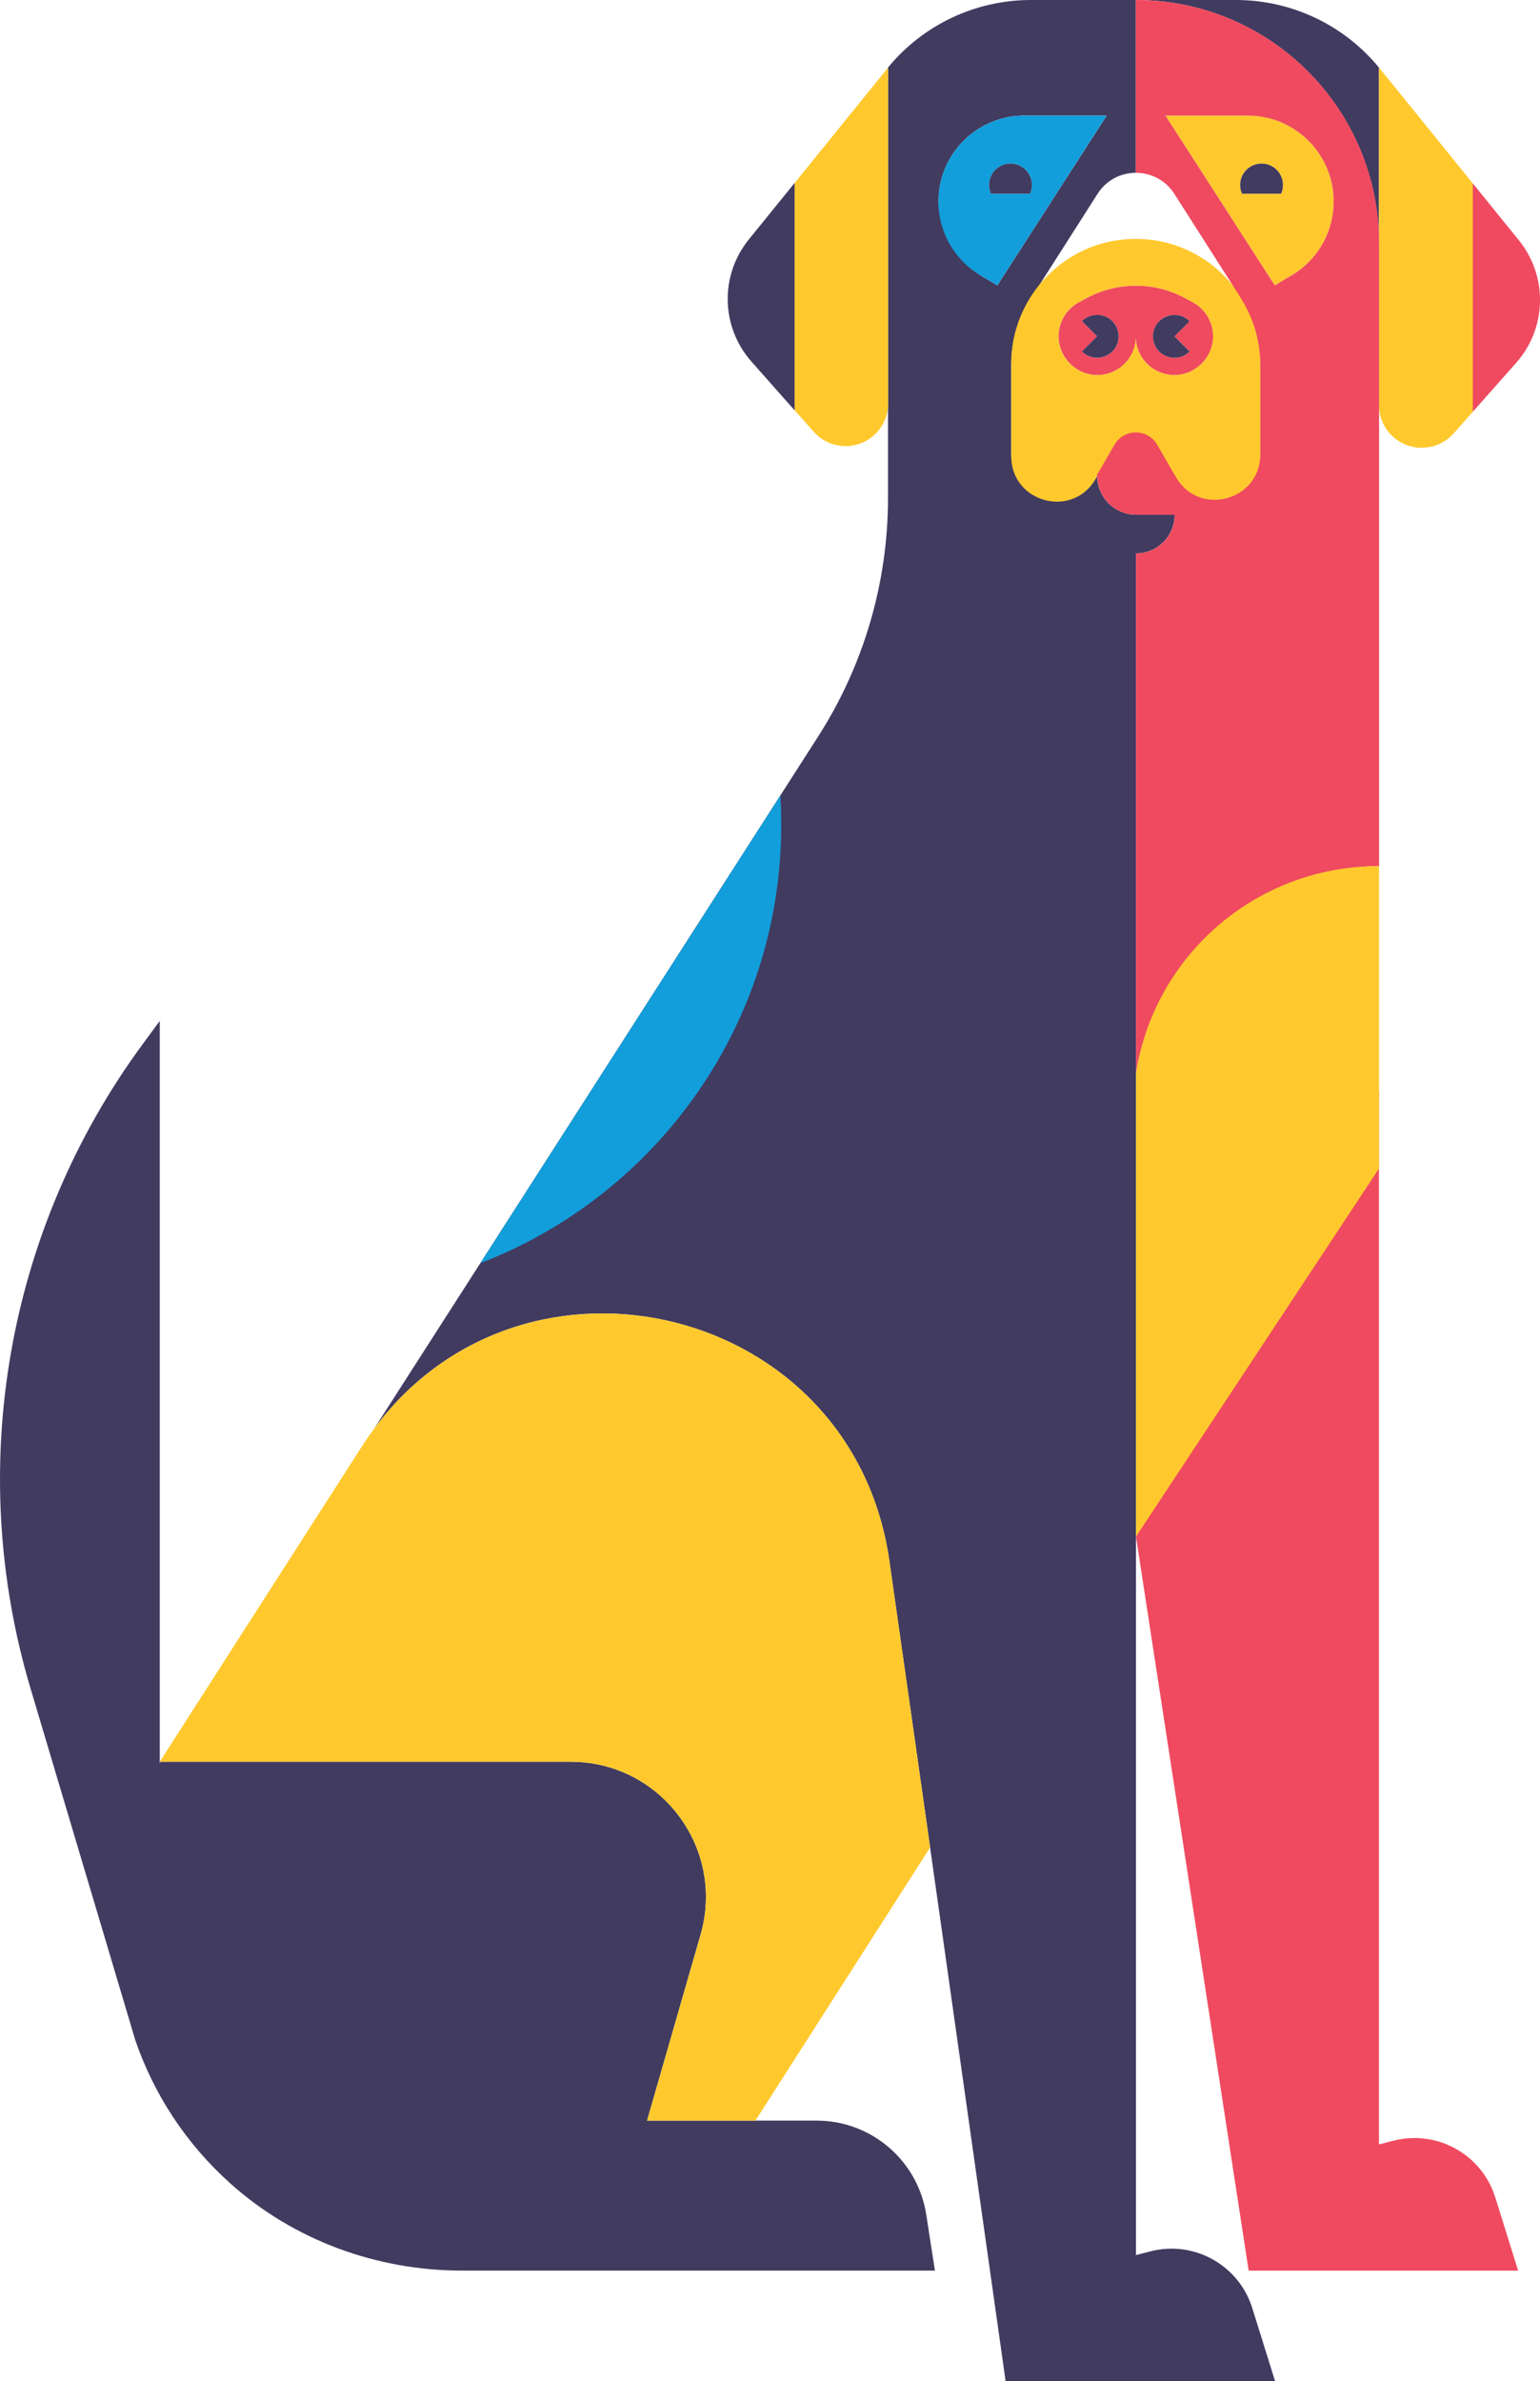 <?xml version="1.0" encoding="UTF-8"?>
<svg xmlns="http://www.w3.org/2000/svg" id="art" width="323" height="499.15" viewBox="0 0 323 499.15">
  <path d="M267.44,499.15l-4.79-15.34c-2.81-9.01-12.2-14.24-21.35-11.89l-3.04.78V116.01s0,0,0,0c4.49,0,8.12-3.64,8.12-8.12h-8.17c-4.47-.03-8.08-3.65-8.08-8.12l-.15-.09-.2.34c-4.86,8.38-17.68,4.93-17.68-4.76v-18.77c0-5.7,1.85-10.96,4.95-15.25l13.15-20.61c1.87-2.93,4.93-4.4,8.01-4.41V0h-22c-11.6,0-22.59,5.19-29.96,14.15h0v90.23c0,17.74-5.09,35.1-14.67,50.03l-2.02,3.15h0l-76.69,119.49h0l-14.34,22.34c31.58-42.44,100.34-26.03,108.01,27.85l4.01,28.18h.01s2.61,18.39,2.61,18.39l.96,6.74h0s16.79,118.6,16.79,118.6l.43-.02v.02s56.09,0,56.09,0ZM209.17,59.82l-3.19-1.9c-7.63-4.55-11.18-13.97-7.92-22.24,2.77-7.02,9.47-11.45,16.77-11.45h17.28l-22.93,35.59Z" style="fill:#413b60; stroke-width:0px;"></path>
  <path d="M289.22,51V14.15l-.47-.55C281.38,4.97,270.6,0,259.25,0h-21.03C266.39,0,289.22,22.83,289.22,51Z" style="fill:#413b60; stroke-width:0px;"></path>
  <path d="M238.23,107.89h0s.04,0,.04,0c-.01,0-.03,0-.04,0Z" style="fill:#ef4a5f; stroke-width:0px;"></path>
  <path d="M157.05,50.22l9.62-11.87v47.65l-9.05-10.21,13.05,14.72c1.65,1.86,4.01,2.95,6.5,3,5,.1,9.11-3.92,9.11-8.92V14.15l-29.22,36.07Z" style="fill:#ffc92e; stroke-width:0px;"></path>
  <path d="M166.66,38.35l-9.62,11.87c-6.09,7.52-5.85,18.34.57,25.58l9.05,10.21v-47.65Z" style="fill:#413b60; stroke-width:0px;"></path>
  <path d="M289.22,84.9c0,5.02,4.13,9.06,9.15,8.96,2.5-.05,4.87-1.14,6.53-3.02l13.11-14.78-9.09,10.25v-47.85l9.66,11.92-29.35-36.22v70.75Z" style="fill:#ffc92e; stroke-width:0px;"></path>
  <path d="M308.91,86.31l9.09-10.25c6.45-7.27,6.69-18.14.57-25.69l-9.66-11.92v47.85Z" style="fill:#ef4a5f; stroke-width:0px;"></path>
  <path d="M194.27,464.22c-1.76-11.34-11.52-19.7-22.99-19.7h-35.57l11.24-39.02c.9-3.14,1.23-6.27,1.08-9.31-.74-14.53-12.73-26.9-28.33-26.9H33.67c-.06.1-.11.2-.16.3v-155.59l-3.61,4.91C1.33,257.76-7.36,307.76,6.41,353.96l20.36,68.3,1.58,5.32.02.06h0c3.85,11.22,10.53,21.61,19.91,30.02,13.32,11.95,30.74,18.3,48.64,18.3h99.17l-1.82-11.73Z" style="fill:#413b60; stroke-width:0px;"></path>
  <path d="M270.94,57.69c8.74-5.21,11.42-16.63,5.93-25.19-3.31-5.16-9.02-8.28-15.15-8.28h-17.28l22.93,35.59,3.57-2.13ZM260.11,38.78c0-2.48,2.01-4.49,4.49-4.49s4.49,2.01,4.49,4.49c0,.65-.14,1.27-.39,1.82h-8.2c-.25-.56-.39-1.17-.39-1.82Z" style="fill:#ffc92e; stroke-width:0px;"></path>
  <path d="M269.09,38.78c0-2.48-2.01-4.49-4.49-4.49s-4.49,2.01-4.49,4.49c0,.65.14,1.27.39,1.82h8.2c.25-.56.39-1.17.39-1.82Z" style="fill:#413b60; stroke-width:0px;"></path>
  <path d="M205.6,57.69l3.57,2.13,22.93-35.59h-17.28c-6.13,0-11.84,3.12-15.15,8.28-5.5,8.56-2.81,19.98,5.93,25.19ZM211.94,34.29c2.48,0,4.49,2.01,4.49,4.49,0,.65-.14,1.27-.39,1.82h-8.2c-.25-.56-.39-1.17-.39-1.82,0-2.48,2.01-4.49,4.49-4.49Z" style="fill:#129eda; stroke-width:0px;"></path>
  <path d="M216.04,40.6c.25-.56.39-1.17.39-1.82,0-2.48-2.01-4.49-4.49-4.49s-4.49,2.01-4.49,4.49c0,.65.14,1.27.39,1.82h8.2Z" style="fill:#413b60; stroke-width:0px;"></path>
  <path d="M190.56,355.42l-4.01-28.18c-7.67-53.88-76.43-70.29-108.01-27.85-.9,1.21-1.78,2.46-2.61,3.76l-38.72,60.37-1.39,2.17-2.31,3.61h86.19c15.6,0,27.6,12.37,28.33,26.9.15,3.04-.17,6.17-1.08,9.31,0,0,0,0,0,0l-11.24,39.02h22.73s36.64-57.26,36.64-57.26l-4.52-31.85Z" style="fill:#ffc92e; stroke-width:0px;"></path>
  <path d="M242.7,93.62l3.94,6.8c4.86,8.38,17.68,4.93,17.68-4.76v-19.48c0-5.24-1.56-10.11-4.22-14.2-4.65-7.16-12.71-11.91-21.89-11.91h0c-8.72,0-16.42,4.29-21.16,10.86-3.1,4.29-4.95,9.55-4.95,15.25v19.48c0,9.69,12.82,13.14,17.68,4.76l.2-.34,3.75-6.46c2-3.44,6.96-3.44,8.96,0ZM222.02,70.49c0-3.16,1.82-5.89,4.46-7.22l1.4-.76c6.45-3.48,14.22-3.48,20.67,0l1.4.76c2.64,1.33,4.46,4.06,4.46,7.22,0,4.32-3.54,7.98-7.85,8.11-4.59.14-8.35-3.54-8.35-8.1,0,4.56-3.76,8.24-8.35,8.1-4.31-.13-7.86-3.79-7.85-8.11Z" style="fill:#ffc92e; stroke-width:0px;"></path>
  <path d="M238.22,70.5c0,4.56,3.76,8.24,8.35,8.1,4.31-.13,7.86-3.79,7.85-8.11,0-3.16-1.82-5.89-4.46-7.22l-1.4-.76c-6.45-3.48-14.22-3.48-20.67,0l-1.4.76c-2.64,1.33-4.46,4.06-4.46,7.22,0,4.32,3.54,7.98,7.85,8.11,4.59.14,8.35-3.54,8.35-8.1ZM249.51,73.69c-1.75,1.75-4.61,1.75-6.37,0-1.75-1.75-1.75-4.61,0-6.37,1.75-1.75,4.61-1.75,6.37,0l-3.18,3.18,3.18,3.18ZM226.94,67.32c1.75-1.75,4.61-1.75,6.37,0,1.75,1.75,1.75,4.61,0,6.37-1.75,1.75-4.61,1.75-6.37,0l3.18-3.18-3.18-3.18Z" style="fill:#ef4a5f; stroke-width:0px;"></path>
  <path d="M243.14,67.32c-1.75,1.75-1.75,4.61,0,6.37,1.75,1.75,4.61,1.75,6.37,0l-3.18-3.18,3.18-3.18c-1.75-1.75-4.61-1.75-6.37,0Z" style="fill:#413b60; stroke-width:0px;"></path>
  <path d="M233.3,73.69c1.75-1.75,1.75-4.61,0-6.37-1.75-1.75-4.61-1.75-6.37,0l3.18,3.18-3.18,3.18c1.75,1.75,4.61,1.75,6.37,0Z" style="fill:#413b60; stroke-width:0px;"></path>
  <path d="M100.75,264.78c36.91-14.2,63.11-49.99,63.11-91.9,0-2.05-.07-4.09-.2-6.11h0l-62.91,98.02h0Z" style="fill:#129eda; stroke-width:0px;"></path>
  <path d="M238.22,0v36.23c3.1-.01,6.21,1.45,8.09,4.41l13.83,21.66h-.03c2.66,4.09,4.22,8.96,4.22,14.2v18.77c0,9.69-12.82,13.14-17.68,4.76l-3.94-6.8c-2-3.44-6.96-3.44-8.96,0l-3.75,6.46.15.09c0,4.47,3.61,8.1,8.08,8.12.01,0,.03,0,.04,0h8.12c0,4.49-3.64,8.12-8.12,8.12,0,0,0,0,0,0v108.99c3.51-22.08,21.03-39.49,43.17-42.85.06,0,.13-.02.19-.03.69-.1,1.39-.19,2.1-.26.15-.02.3-.04.46-.05.65-.06,1.31-.11,1.98-.15.18-.01.36-.03.55-.04.83-.04,1.67-.06,2.51-.06h.02V51c0-28.16-22.83-51-51-51ZM270.94,57.69l-3.57,2.13-22.93-35.59h17.28c6.13,0,11.84,3.12,15.15,8.28,5.5,8.56,2.81,19.98-5.93,25.19Z" style="fill:#ef4a5f; stroke-width:0px;"></path>
  <path d="M318.41,475.96l-4.79-15.34c-2.81-9.01-12.2-14.24-21.35-11.89l-3.05.78v-220.89l-50.96,93.48,23.63,153.86.43-.02v.02s56.09,0,56.09,0Z" style="fill:#ef4a5f; stroke-width:0px;"></path>
  <path d="M289.21,181.55c-25.79.01-47.12,18.73-50.94,43.45v97.09l50.96-77.14v-63.4h-.02Z" style="fill:#ffc92e; stroke-width:0px;"></path>
</svg>
